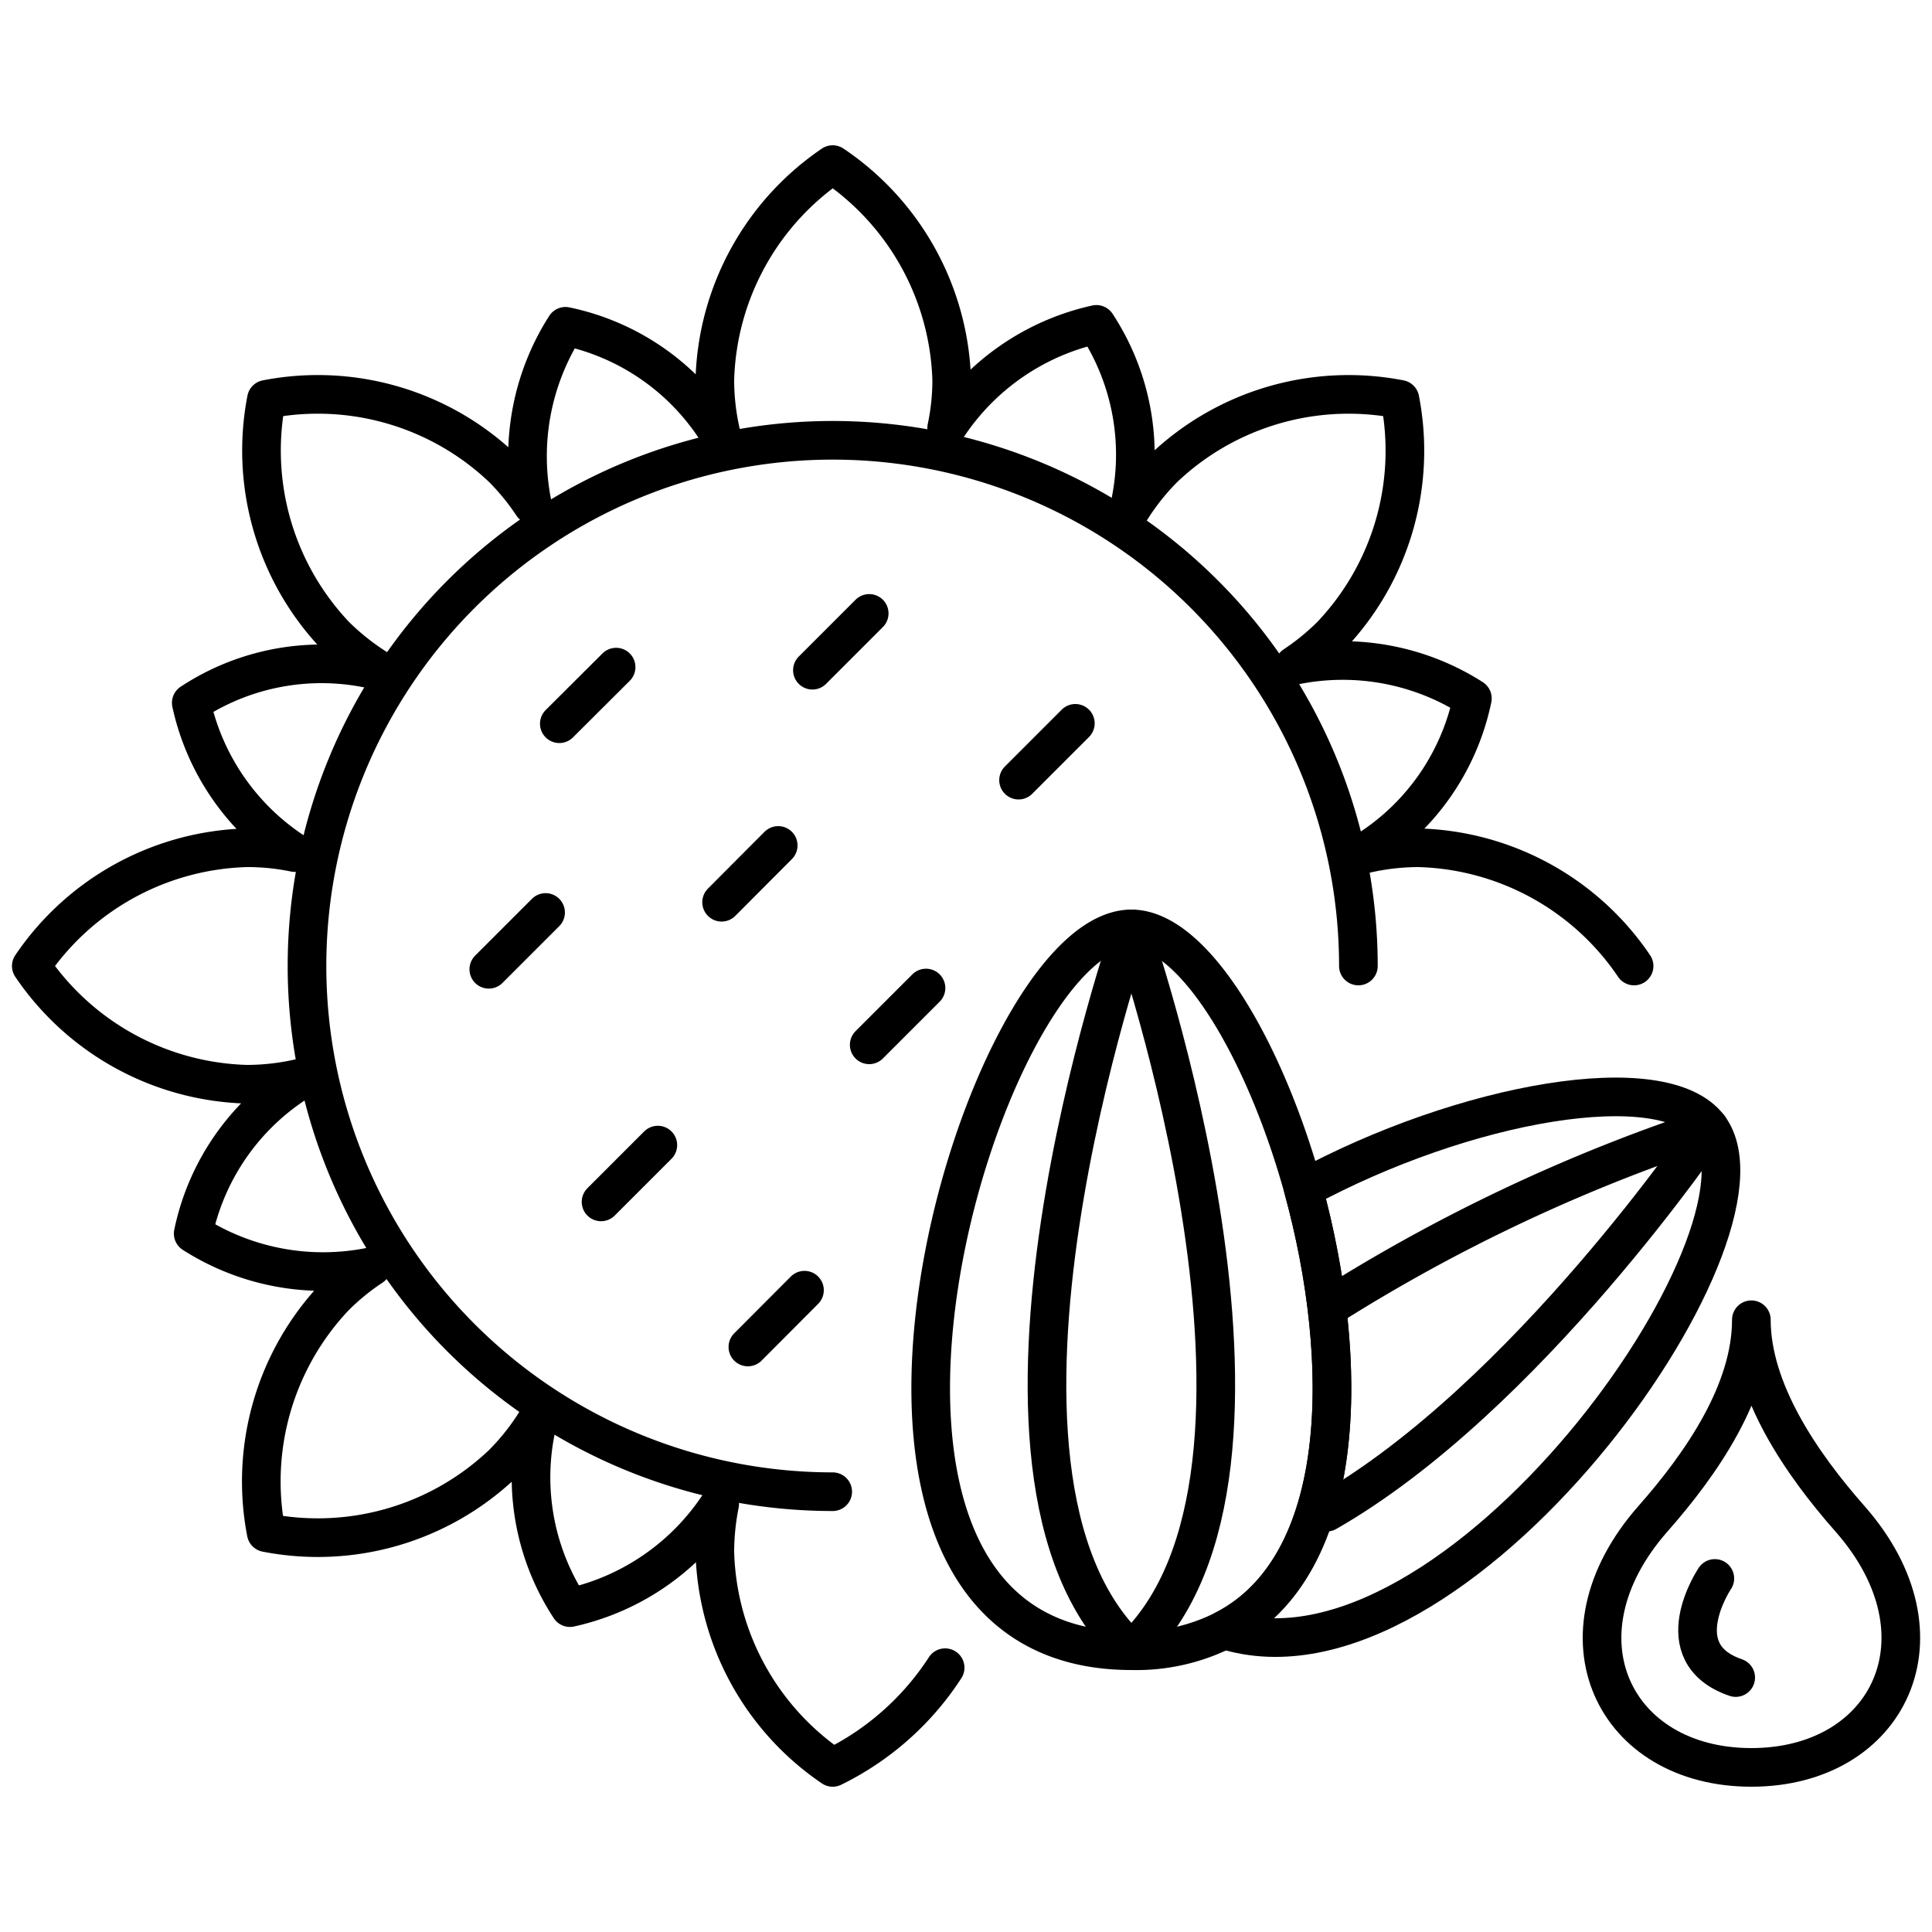 <?xml version="1.0" encoding="UTF-8"?>
<svg xmlns="http://www.w3.org/2000/svg" id="Layer_1" data-name="Layer 1" viewBox="0 0 100 100">
  <defs>
    <style>.cls-1{fill:none;stroke:#000;stroke-linecap:round;stroke-linejoin:round;stroke-width:2px;}</style>
  </defs>
  <path class="cls-1" d="M90.65,68.31c0,3.65,2.56,7.42,5.12,10.32,5.31,6.05,2,12.85-5.12,12.85s-10.42-6.8-5.11-12.85C88.1,75.73,90.65,72,90.65,68.31Z"></path>
  <path class="cls-1" d="M88.76,81.7s-2.61,3.87,1.08,5.13"></path>
  <path class="cls-1" d="M63.37,84.36a10.09,10.09,0,0,1-4.81,1.08c-18.79,0-7.87-37.36,0-37.36,3.19,0,6.88,6.16,8.9,13.46C69.89,70.43,69.85,81,63.37,84.36Z"></path>
  <path class="cls-1" d="M58.56,48.08s-9.83,28.19,0,37.36"></path>
  <path class="cls-1" d="M58.56,48.08s9.83,28.19,0,37.36"></path>
  <path class="cls-1" d="M63.37,84.36c6.48-3.33,6.52-13.93,4.09-22.82,8.31-4.5,18.65-6.34,21-3.19C92.56,63.85,75.31,88.16,63.37,84.36Z"></path>
  <path class="cls-1" d="M88.46,58.36a88.71,88.71,0,0,0-19.52,9.19"></path>
  <path class="cls-1" d="M88.46,58.36S79,72.36,68.67,78.27"></path>
  <path class="cls-1" d="M84.58,50a13.9,13.9,0,0,0-11.15-6.12,12.31,12.31,0,0,0-3.1.4,12.27,12.27,0,0,0,5.88-8.13A12.47,12.47,0,0,0,67,34.44a12.29,12.29,0,0,0,1.91-1.56,13.88,13.88,0,0,0,3.55-12.21,13.89,13.89,0,0,0-12.21,3.55,12.28,12.28,0,0,0-1.89,2.44,12.28,12.28,0,0,0-1.61-9.87A12.45,12.45,0,0,0,49,22.15a12,12,0,0,0,.26-2.48A13.93,13.93,0,0,0,43.1,8.52,13.92,13.92,0,0,0,37,19.67a12.31,12.31,0,0,0,.4,3.1,12.27,12.27,0,0,0-8.13-5.88,12.48,12.48,0,0,0-1.71,9.24A12.29,12.29,0,0,0,26,24.22a13.88,13.88,0,0,0-12.21-3.55,13.91,13.91,0,0,0,3.55,12.21,12.57,12.57,0,0,0,2.44,1.89A12.25,12.25,0,0,0,9.9,36.38a12.37,12.37,0,0,0,5.36,7.75,12.09,12.09,0,0,0-2.49-.25A13.92,13.92,0,0,0,1.62,50a13.92,13.92,0,0,0,11.15,6.12,12.31,12.31,0,0,0,3.1-.4A12.27,12.27,0,0,0,10,63.85a12.48,12.48,0,0,0,9.24,1.71,12.29,12.29,0,0,0-1.91,1.56,13.91,13.91,0,0,0-3.55,12.21A13.88,13.88,0,0,0,26,75.78a12.28,12.28,0,0,0,1.89-2.44,12.28,12.28,0,0,0,1.61,9.87,12.45,12.45,0,0,0,7.75-5.36A12.72,12.72,0,0,0,37,80.33,13.92,13.92,0,0,0,43.1,91.48a14.56,14.56,0,0,0,5.82-5.16"></path>
  <path class="cls-1" d="M43.1,77.21A27.21,27.21,0,1,1,70.31,50"></path>
  <line class="cls-1" x1="28.95" y1="37.46" x2="31.89" y2="34.53"></line>
  <line class="cls-1" x1="37.35" y1="46.7" x2="40.28" y2="43.76"></line>
  <line class="cls-1" x1="44.99" y1="54.08" x2="47.93" y2="51.14"></line>
  <line class="cls-1" x1="25.3" y1="50.17" x2="28.24" y2="47.23"></line>
  <line class="cls-1" x1="31.11" y1="62.21" x2="34.05" y2="59.27"></line>
  <line class="cls-1" x1="38.71" y1="69.72" x2="41.64" y2="66.78"></line>
  <line class="cls-1" x1="42.05" y1="34.69" x2="44.99" y2="31.75"></line>
  <line class="cls-1" x1="52.72" y1="40.38" x2="55.66" y2="37.44"></line>
</svg>
